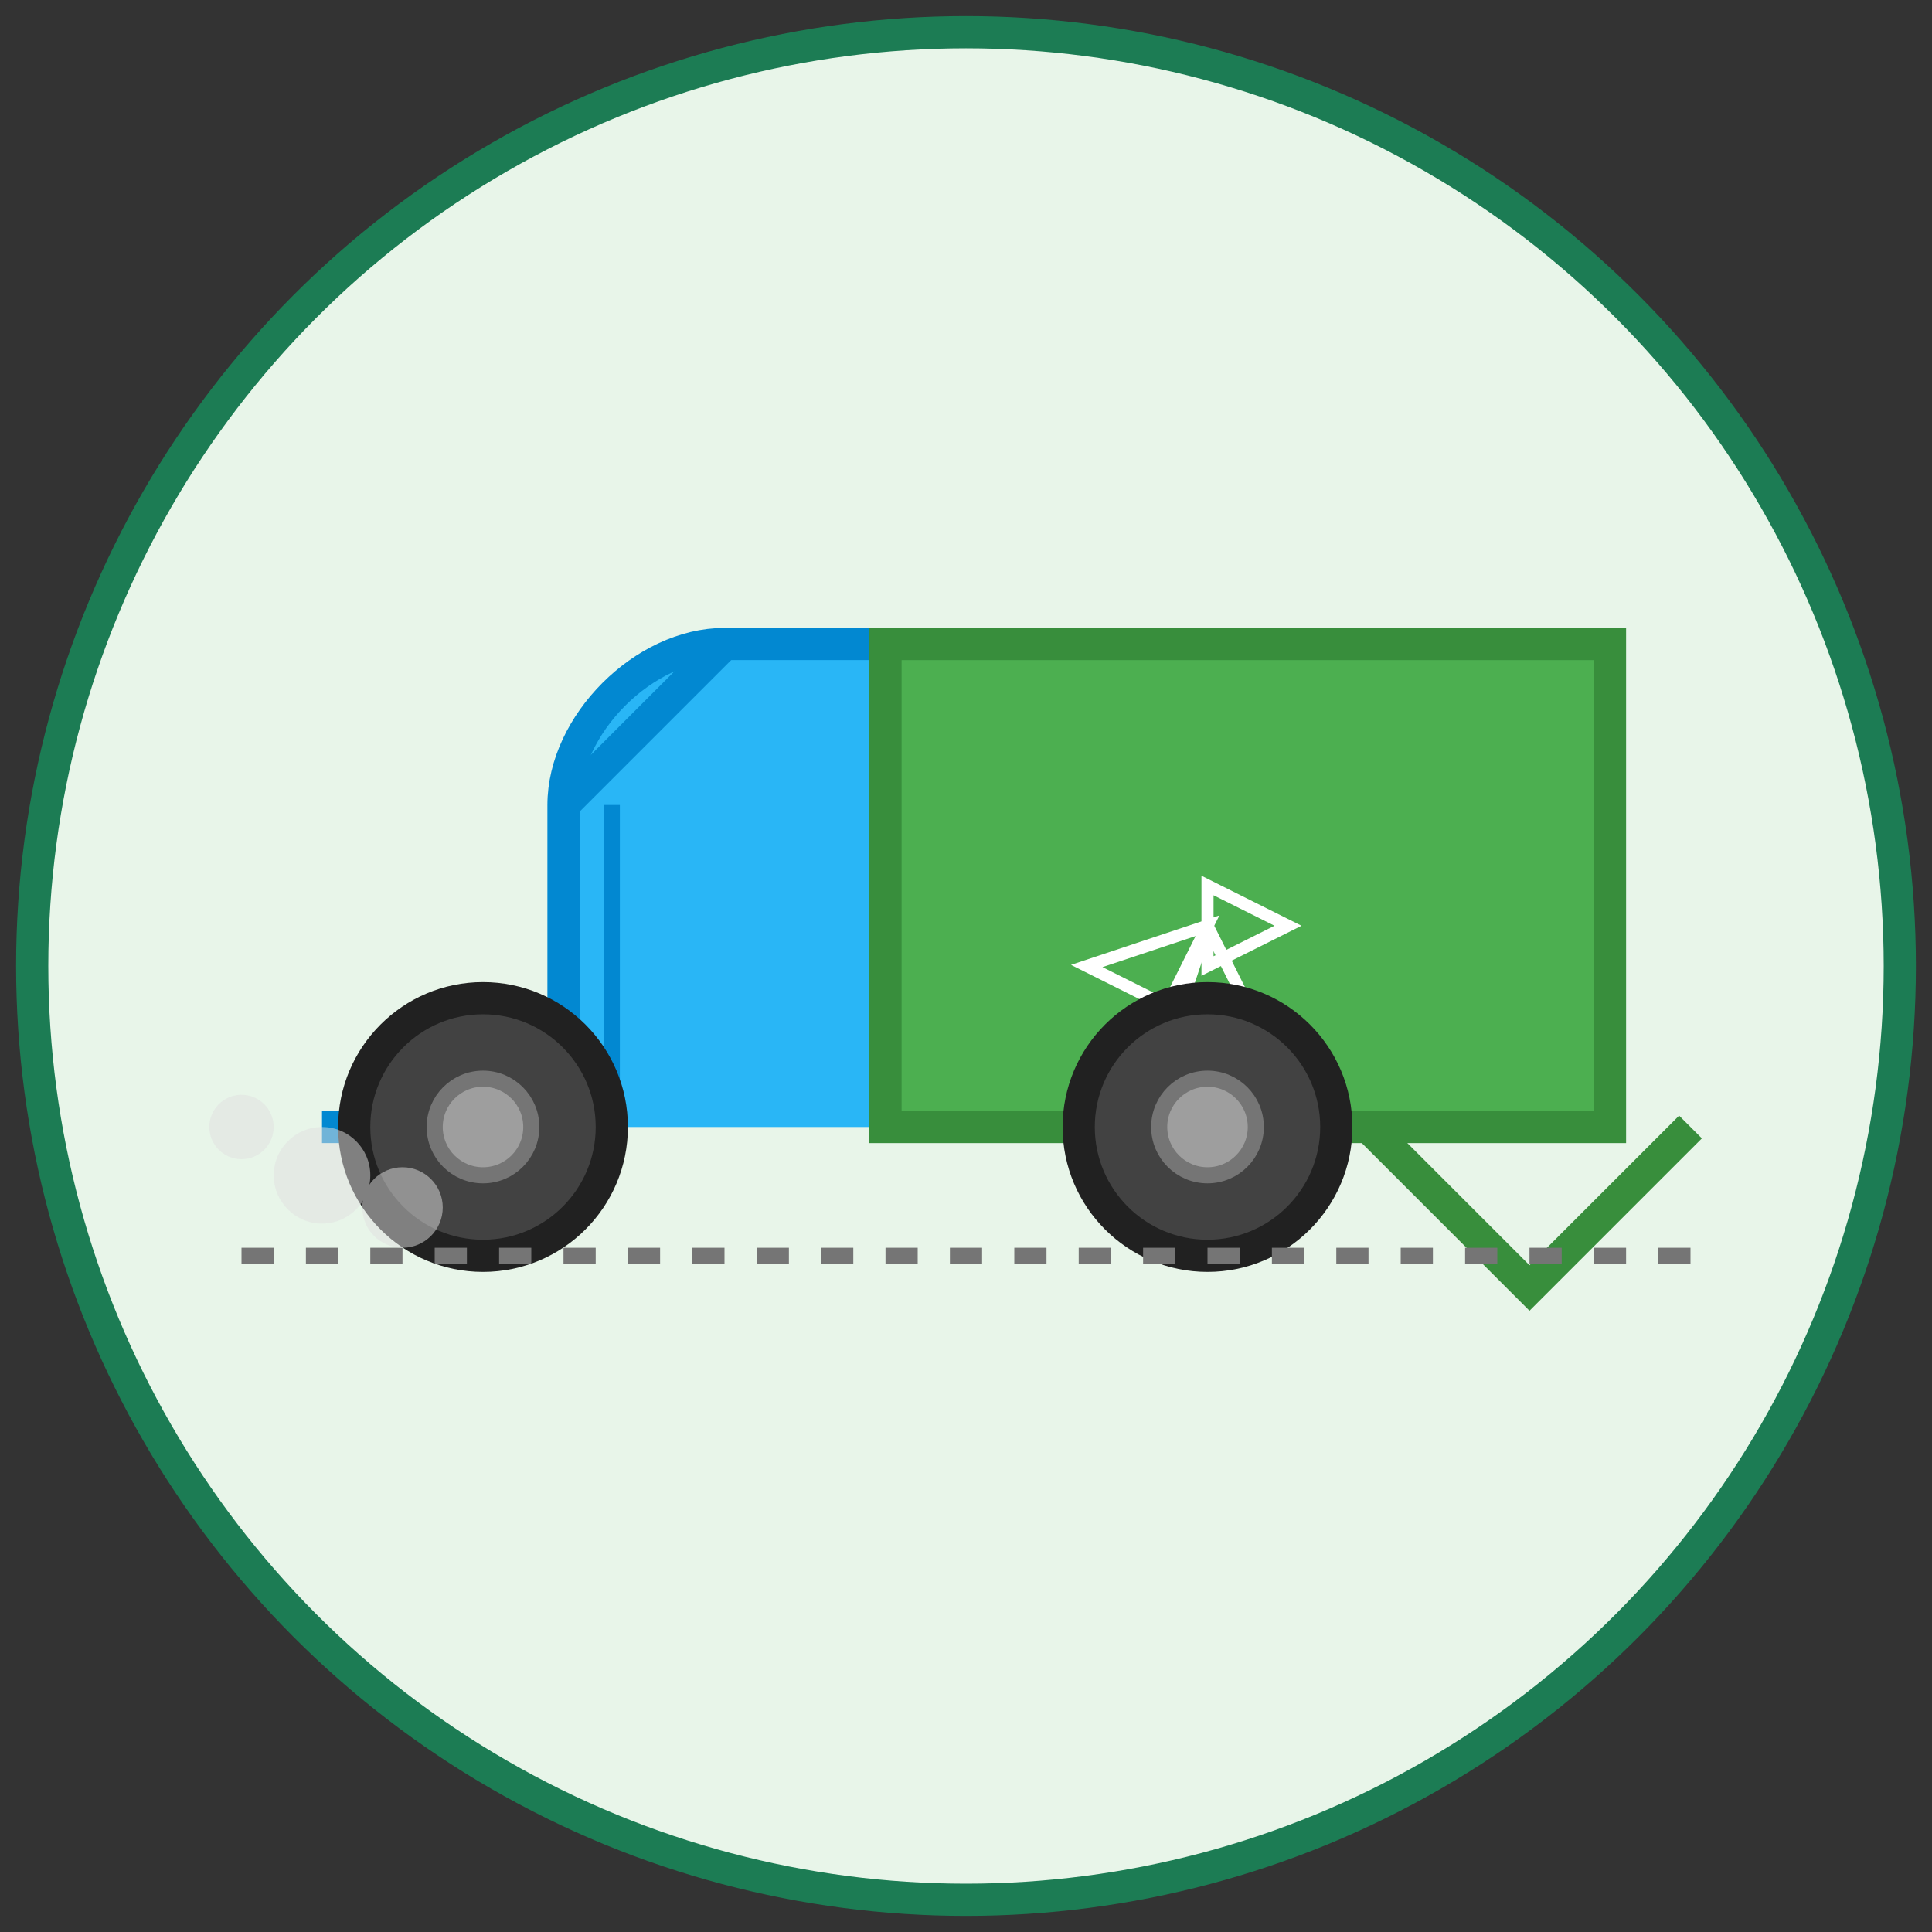 <svg xmlns="http://www.w3.org/2000/svg" viewBox="0 0 120 120" width="120" height="120">
  <rect x="0" y="0" width="120" height="120" fill="#333333" stroke="none"/>
  <!-- Circle Background -->
  <circle cx="60" cy="60" r="58" fill="#e8f5e9" stroke="#1c7c54" stroke-width="2"/>
  
  <!-- Waste Disposal Truck -->
  <g>
    <!-- Truck Cabin -->
    <path d="M20,70 L35,70 L35,50 C35,45 40,40 45,40 L55,40 L55,70" fill="#29b6f6" stroke="#0288d1" stroke-width="2"/>
    
    <!-- Windshield -->
    <path d="M35,50 L45,40" fill="none" stroke="#0288d1" stroke-width="2"/>
    <path d="M38,50 L38,70" fill="none" stroke="#0288d1" stroke-width="1"/>
    
    <!-- Truck Body/Container -->
    <rect x="55" y="40" width="45" height="30" fill="#4caf50" stroke="#388e3c" stroke-width="2"/>
    
    <!-- Recycling Symbol on Truck -->
    <g fill="none" stroke="#ffffff" stroke-width="1.5" stroke-linecap="round" transform="translate(70, 55) scale(0.5)">
      <path d="M10,0 L10,10 L20,5 Z" />
      <path d="M0,5 L5,15 L-5,20 Z" transform="translate(10, 0)"/>
      <path d="M20,20 L15,30 L5,25 Z" transform="translate(-10, -15)"/>
    </g>
    
    <!-- Wheels -->
    <circle cx="30" cy="70" r="8" fill="#424242" stroke="#212121" stroke-width="2"/>
    <circle cx="30" cy="70" r="3" fill="#9e9e9e" stroke="#757575" stroke-width="1"/>
    
    <circle cx="75" cy="70" r="8" fill="#424242" stroke="#212121" stroke-width="2"/>
    <circle cx="75" cy="70" r="3" fill="#9e9e9e" stroke="#757575" stroke-width="1"/>
    
    <!-- Hydraulic Lift Mechanism -->
    <path d="M85,70 L95,80 L105,70" fill="none" stroke="#388e3c" stroke-width="2"/>
    
    <!-- Ground Line -->
    <line x1="15" y1="78" x2="105" y2="78" stroke="#757575" stroke-width="1" stroke-dasharray="2,2"/>
  </g>
  
  <!-- Small Clouds of Exhaust or Dust -->
  <g fill="#e0e0e0" opacity="0.5">
    <circle cx="20" cy="73" r="3"/>
    <circle cx="15" cy="70" r="2"/>
    <circle cx="25" cy="75" r="2.5"/>
  </g>
</svg>